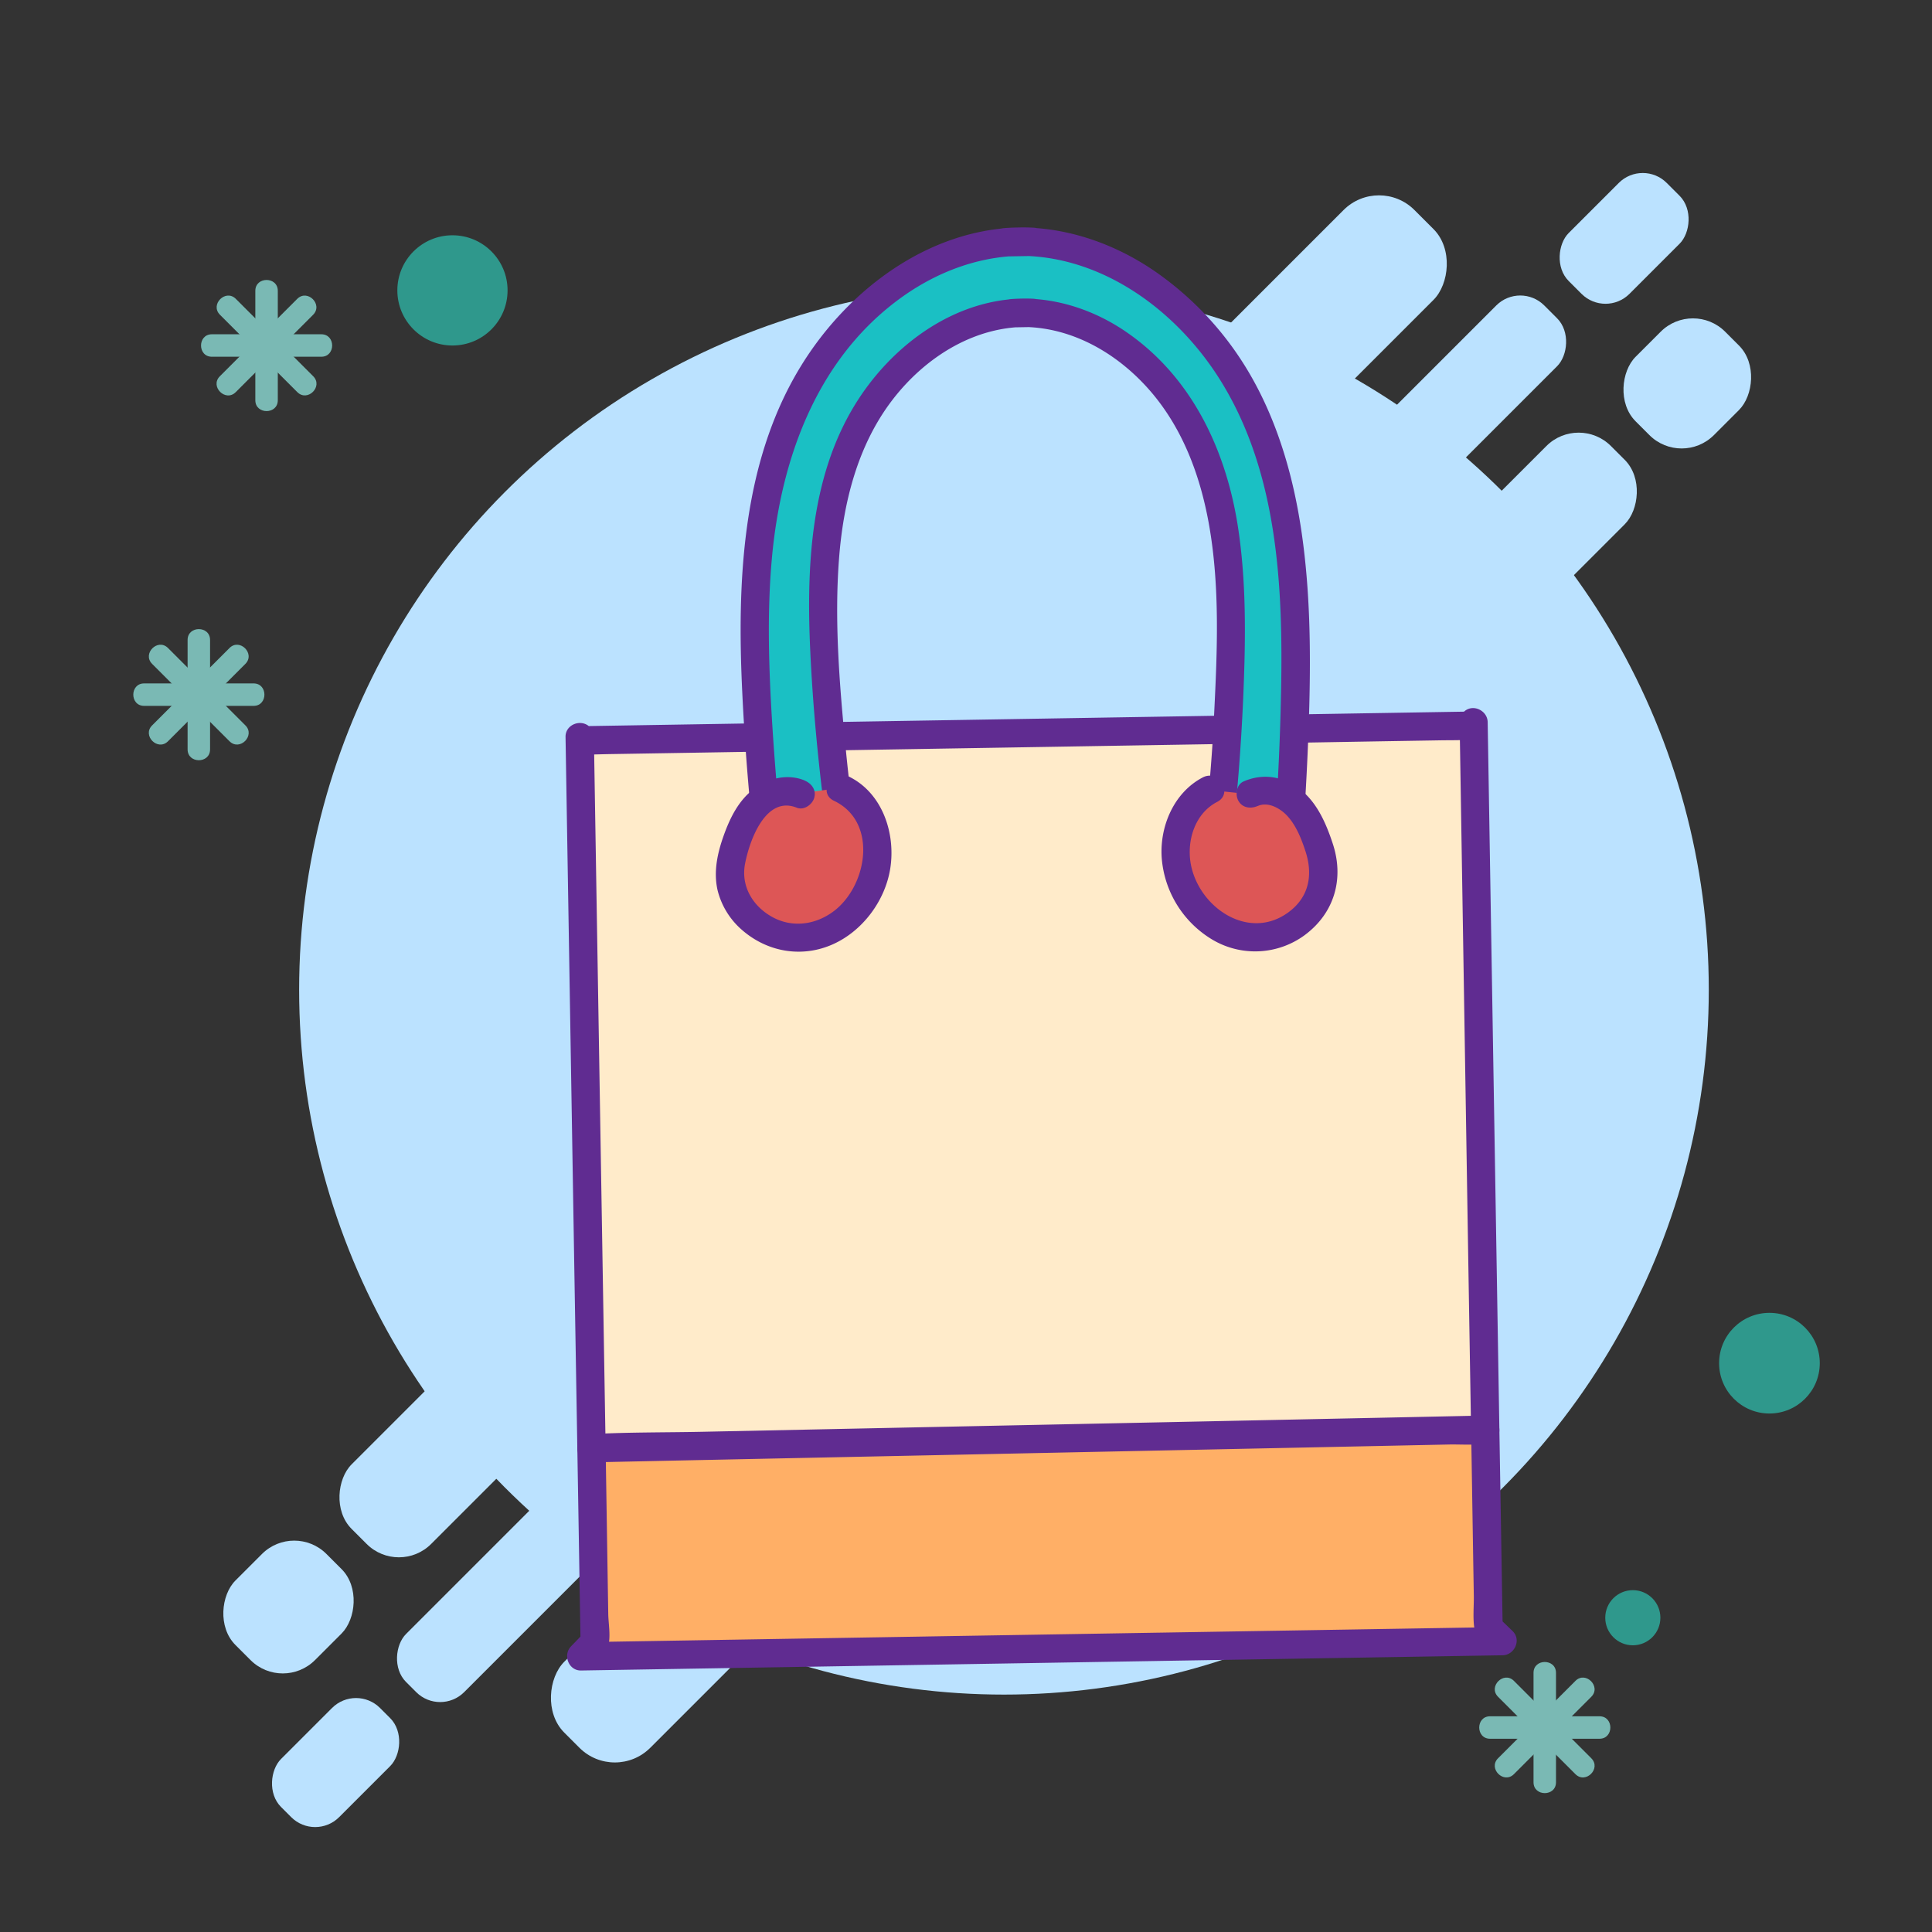<?xml version="1.0" standalone="no"?><!DOCTYPE svg PUBLIC "-//W3C//DTD SVG 1.1//EN" "http://www.w3.org/Graphics/SVG/1.1/DTD/svg11.dtd"><svg id="图层_1" data-name="图层 1" xmlns="http://www.w3.org/2000/svg" viewBox="0 0 1024 1024"><rect x="0" y="0" width="1024" height="1024" fill="#333333" stroke="none"/><defs><style>.cls-1{fill:#bbe2ff;}.cls-2{fill:#7ab9b4;}.cls-3{fill:#2f988c;}.cls-4{fill:#ffebca;}.cls-5{fill:#ffaf66;}.cls-6{fill:#602c91;}.cls-7{fill:#1ac0c4;}.cls-8{fill:#dd5656;}</style></defs><title>11111111</title><circle class="cls-1" cx="532.12" cy="524.6" r="373.57"/><rect class="cls-1" x="471.91" y="13.16" width="67.38" height="704.65" rx="26.55" ry="26.55" transform="translate(406.52 -250.46) rotate(45)"/><rect class="cls-1" x="538.57" y="57.38" width="45.58" height="736.88" rx="17.97" ry="17.97" transform="translate(465.52 -272.22) rotate(45)"/><rect class="cls-1" x="838.03" y="89.61" width="45.58" height="73.5" rx="17.97" ry="17.97" transform="translate(341.48 -571.69) rotate(45)"/><rect class="cls-1" x="156.09" y="897.09" width="43.57" height="74.2" rx="17.97" ry="17.97" transform="translate(712.67 147.84) rotate(45)"/><rect class="cls-1" x="564.66" y="130.92" width="58.69" height="745.18" rx="24.17" ry="24.17" transform="translate(530.02 -272.55) rotate(45)"/><rect class="cls-1" x="864.96" y="169.65" width="58.69" height="67.14" rx="24.17" ry="24.17" transform="translate(405.63 -572.85) rotate(45)"/><rect class="cls-1" x="509.26" y="346.76" width="64.48" height="674.34" rx="26.55" ry="26.55" transform="translate(440.79 1550.43) rotate(-135)"/><rect class="cls-1" x="459.12" y="259.21" width="43.57" height="743.89" rx="17.97" ry="17.97" transform="translate(374.66 1417.51) rotate(-135)"/><rect class="cls-1" x="428.24" y="167.98" width="59.64" height="757.24" rx="24.17" ry="24.17" transform="translate(395.46 1257.01) rotate(-135)"/><rect class="cls-1" x="123.08" y="817.65" width="59.64" height="68.22" rx="24.17" ry="24.17" transform="translate(-341.26 1562.16) rotate(-135)"/><path class="cls-2" d="M112.3,189.08h58c7.66,0,7.67-11.91,0-11.91h-58c-7.66,0-7.67,11.91,0,11.91Z"/><path class="cls-2" d="M135.33,154.14v58c0,7.66,11.91,7.67,11.91,0v-58c0-7.66-11.91-7.67-11.91,0Z"/><path class="cls-2" d="M157.53,158.42l-41,41c-5.43,5.42,3,13.85,8.42,8.42l41-41c5.43-5.42-3-13.85-8.42-8.42Z"/><path class="cls-2" d="M166,199.41l-41-41c-5.43-5.42-13.85,3-8.42,8.42l41,41c5.43,5.42,13.85-3,8.42-8.42Z"/><path class="cls-2" d="M789.77,921.57h58c7.66,0,7.67-11.9,0-11.9h-58c-7.66,0-7.67,11.9,0,11.9Z"/><path class="cls-2" d="M812.8,886.64v58c0,7.66,11.91,7.68,11.91,0v-58c0-7.66-11.91-7.67-11.91,0Z"/><path class="cls-2" d="M835,890.92l-41,41c-5.42,5.42,3,13.84,8.42,8.41l41-41c5.43-5.43-3-13.85-8.42-8.42Z"/><path class="cls-2" d="M843.42,931.91l-41-41c-5.42-5.43-13.84,3-8.42,8.42l41,41c5.43,5.43,13.85-3,8.42-8.41Z"/><path class="cls-2" d="M76.4,374.13h58c7.66,0,7.67-11.91,0-11.91h-58c-7.66,0-7.67,11.91,0,11.91Z"/><path class="cls-2" d="M99.43,339.19v58c0,7.66,11.91,7.67,11.91,0v-58c0-7.66-11.91-7.67-11.91,0Z"/><path class="cls-2" d="M121.63,343.47l-41,41c-5.43,5.42,3,13.84,8.41,8.42l41-41c5.43-5.43-3-13.85-8.42-8.42Z"/><path class="cls-2" d="M130.05,384.46l-41-41c-5.42-5.42-13.84,3-8.41,8.42l41,41c5.43,5.42,13.85-3,8.42-8.42Z"/><circle class="cls-3" cx="239.81" cy="153.91" r="29.21"/><circle class="cls-3" cx="865.43" cy="857.43" r="14.61"/><circle class="cls-3" cx="937.84" cy="722.51" r="26.68"/><rect class="cls-1" x="170.7" y="448.64" width="53.01" height="25.32" rx="9.13" ry="9.13"/><rect class="cls-1" x="170.7" y="598.58" width="53.01" height="25.32" rx="9.13" ry="9.13"/><rect class="cls-1" x="820.84" y="598.02" width="53.01" height="25.32" rx="9.13" ry="9.13"/><rect class="cls-1" x="820.84" y="448.08" width="53.01" height="25.32" rx="9.13" ry="9.13"/><path class="cls-4" d="M784.67,757.76l-6.19-375-1.81,1.87-222.45,3.67,11.1-.18L306.6,392.4l-1.87-1.81,6.23,377"/><path class="cls-5" d="M311,767.6l1.69,102.82-7.23,7.48,305.18-5-121.9,2,305.18-5-7.47-7.23-1.74-104.84Z"/><path class="cls-6" d="M794.7,757.76l-4.83-292.21-1.37-82.78c-.1-6.37-8.2-10.06-12.8-5.31l-1.81,1.87,5.3-2.19-222.45,3.67v15l11.1-.18c9.65-.16,9.68-15.16,0-15L362.52,384l-53.4.88,5.3,2.2-1.87-1.81c-4.58-4.43-12.91-1.31-12.8,5.3l4.84,293.23L306,767.6c.16,9.64,15.16,9.67,15,0l-4.85-293.23-1.38-83.78L302,395.9c2.61,2.53,4.68,3.93,8.51,4,4.14.05,8.3-.14,12.44-.21l25-.41,53.27-.88,111-1.83,55.75-.92v-15l-11.1.18c-9.64.16-9.67,15.16,0,15l118.18-1.95,58.59-1,29.79-.49c4.63-.08,9.28,0,13.91-.23a11.6,11.6,0,0,0,9.09-4.1l-12.8-5.3L778.33,675l1.37,82.78c.15,9.65,15.16,9.68,15,0Z"/><path class="cls-6" d="M306,767.6l1.7,102.82,2.19-5.3-7.23,7.48c-4.43,4.58-1.31,12.91,5.3,12.8l237.37-3.92,67.81-1.12v-15l-106.63,1.76-15.27.25c-9.64.16-9.67,15.16,0,15l237.36-3.92,67.82-1.12c6.37-.1,10.06-8.2,5.31-12.8l-7.48-7.23,2.2,5.3L794.7,757.76a7.61,7.61,0,0,0-7.5-7.5l-47.24,1-113.4,2.36L490,756.43l-118.08,2.45c-19.17.4-38.47.17-57.61,1.2l-.8,0c-9.64.2-9.67,15.2,0,15l47.23-1,113.4-2.36,136.59-2.83,118.09-2.45,39.08-.82c6-.12,12.53.42,18.53-.38.25,0,.53,0,.8,0l-7.5-7.5L780.87,829l.28,16.82c.09,5.73-.63,12.17.41,17.81.88,4.74,6.23,8.33,9.54,11.53l5.3-12.8L559,866.25l-67.82,1.12v15l106.63-1.76,15.27-.25c9.65-.16,9.68-15.16,0-15l-237.36,3.92-67.82,1.12,5.31,12.8c2.81-2.9,7.19-6.1,8.78-9.89,2-4.74.48-12.64.4-17.72l-.29-17.79L321,767.6C320.82,758,305.82,757.92,306,767.6Z"/><path class="cls-7" d="M408.38,478.87q-6.47-50-9.42-100.38c-3.21-54.75-2.9-111.66,19.45-161.75s72-91.64,126.79-88.57l-15.73.26c54.63-4.88,105.66,35,129.65,84.34s26.17,106.18,24.77,161q-1.27,50.4-6.09,100.64L645,426.66q3.62-37.8,4.59-75.81c1-41.3-.59-84.14-18.66-121.29S574.4,162.35,533.25,166l11.85-.2c-41.25-2.31-78.68,29-95.51,66.72s-17.07,80.6-14.65,121.85Q437.16,392.31,442,430Z"/><path class="cls-6" d="M418.4,478.87q-6.18-48-9.18-96.44c-1.77-28.8-2.7-57.78-.1-86.56,4.67-51.66,23.09-103.63,65.66-136,21-16,46.35-25.51,72.94-24.21v-15l-15.73.26v15c48.36-4,91.86,27.62,116,67.55,29.35,48.45,32.09,108.1,31,163.22-.69,36-2.85,71.91-6.25,107.72l14-3.78L654,422.88l1,3.78q3.59-37.82,4.59-75.81c.59-23.21.21-46.45-3.13-69.46-6-41.49-24.11-81.07-59.43-105.38-17.84-12.29-39.53-19.22-61.27-17.48-9.49.75-9.78,15.16,0,15l11.85-.2c9.69-.16,9.62-14.55,0-15-39.81-1.85-75.32,24.29-95.13,57.28-23.2,38.64-25.07,86.13-23,129.93,1.33,28.24,4,56.43,7.56,84.48l1-3.79-33.65,48.86c-5.49,8,7.51,15.47,12.95,7.57l22.14-32.13c3.6-5.23,7.48-10.35,10.84-15.74,2.44-3.93,1.27-8.08.73-12.51q-1.59-13-2.86-26.13c-3.21-32.95-6-66.49-3.52-99.58,2.21-29.87,9.78-60.39,28.27-84.53,17.74-23.16,44.79-40.1,74.65-38.71v-15l-11.85.2v15c26.43-2.11,51,10,69.21,28.59,20.58,20.94,31.15,48.6,36.06,77.15,5.52,32.15,4.18,65.42,2.57,97.86Q643,390.26,642,403.37q-.47,6.31-1,12.62c-.35,4-1.91,9.77-.32,13.56,1.66,4,5,7.62,7.42,11.14l25.77,37.52c4.36,6.34,13.27,3.68,14-3.79q4.75-50.21,6.09-100.64c.77-30.3.34-60.65-3.95-90.7-4.09-28.67-12.07-57.31-26.34-82.66a170.4,170.4,0,0,0-51.54-56.62c-23.35-16.05-51.64-25.2-80.1-22.87-9.48.78-9.79,15.16,0,15l15.73-.26c9.7-.16,9.62-14.53,0-15-51.61-2.52-97.75,31.38-123.65,74-31.06,51.08-33.47,114.14-30.7,172.2,1.78,37.45,5.25,74.84,10,112,.51,4,3.07,7.5,7.5,7.5C414.55,486.37,418.92,482.92,418.4,478.87Z"/><path class="cls-8" d="M421.79,420.83c-7.28-3.36-16.26-.62-22.15,4.81s-9.26,13.05-11.85,20.63c-1.94,5.68-3.56,11.58-3.48,17.59.28,19.47,20.6,35.25,39.95,33.08s35.05-19.63,37.88-38.9c2.3-15.72-4.39-33.69-18.91-40.15"/><path class="cls-8" d="M660.34,420.72c7.17-3.59,16.23-1.15,22.3,4.08s9.68,12.73,12.53,20.22c2.13,5.62,3.94,11.46,4.05,17.47.37,19.47-19.42,35.91-38.83,34.38s-35.68-18.46-39.14-37.62c-2.82-15.64,3.27-33.82,17.57-40.76"/><path class="cls-6" d="M426.31,413.59c-9-3.62-19.27-1.12-26.8,4.59-8.05,6.11-12.56,15.26-15.9,24.58s-5.52,19.23-3.28,29.07a40.76,40.76,0,0,0,13,21.11c13.46,11.71,31.72,14.87,48.09,7.56,15.69-7,27.55-22.86,30.37-39.76,3.13-18.84-4.06-40.7-22.24-49.33-8.67-4.11-16.29,8.82-7.57,13,23.63,11.21,17.74,45.46-.42,58.8-9.4,6.91-21.46,8.6-31.9,3s-17.07-16.26-14.78-28.34,10.83-36.47,27.45-29.76c3.79,1.52,8.2-1.67,9.23-5.24,1.22-4.27-1.5-7.72-5.24-9.23Z"/><path class="cls-6" d="M666.65,427.19c5.46-2.41,11.84,1.2,15.51,5.12,4.84,5.17,7.64,12.34,9.81,19,4,12.37,1.9,24.07-8.94,32.12-21.3,15.81-48.13-2.74-52-26.14-2-12.36,2.59-26.34,14.12-32.28,8.58-4.43,1-17.38-7.57-13-15.48,8-23.16,26.28-21.81,43.16A55.41,55.41,0,0,0,642.53,498a44.36,44.36,0,0,0,48.84-2.26c15.86-11.67,21.14-29.92,15.06-48.48-3.37-10.28-8-21.19-16.55-28.27-8.87-7.38-20.19-9.47-30.8-4.78-3.73,1.65-4.53,7-2.69,10.26,2.18,3.84,6.58,4.32,10.26,2.69Z"/></svg>